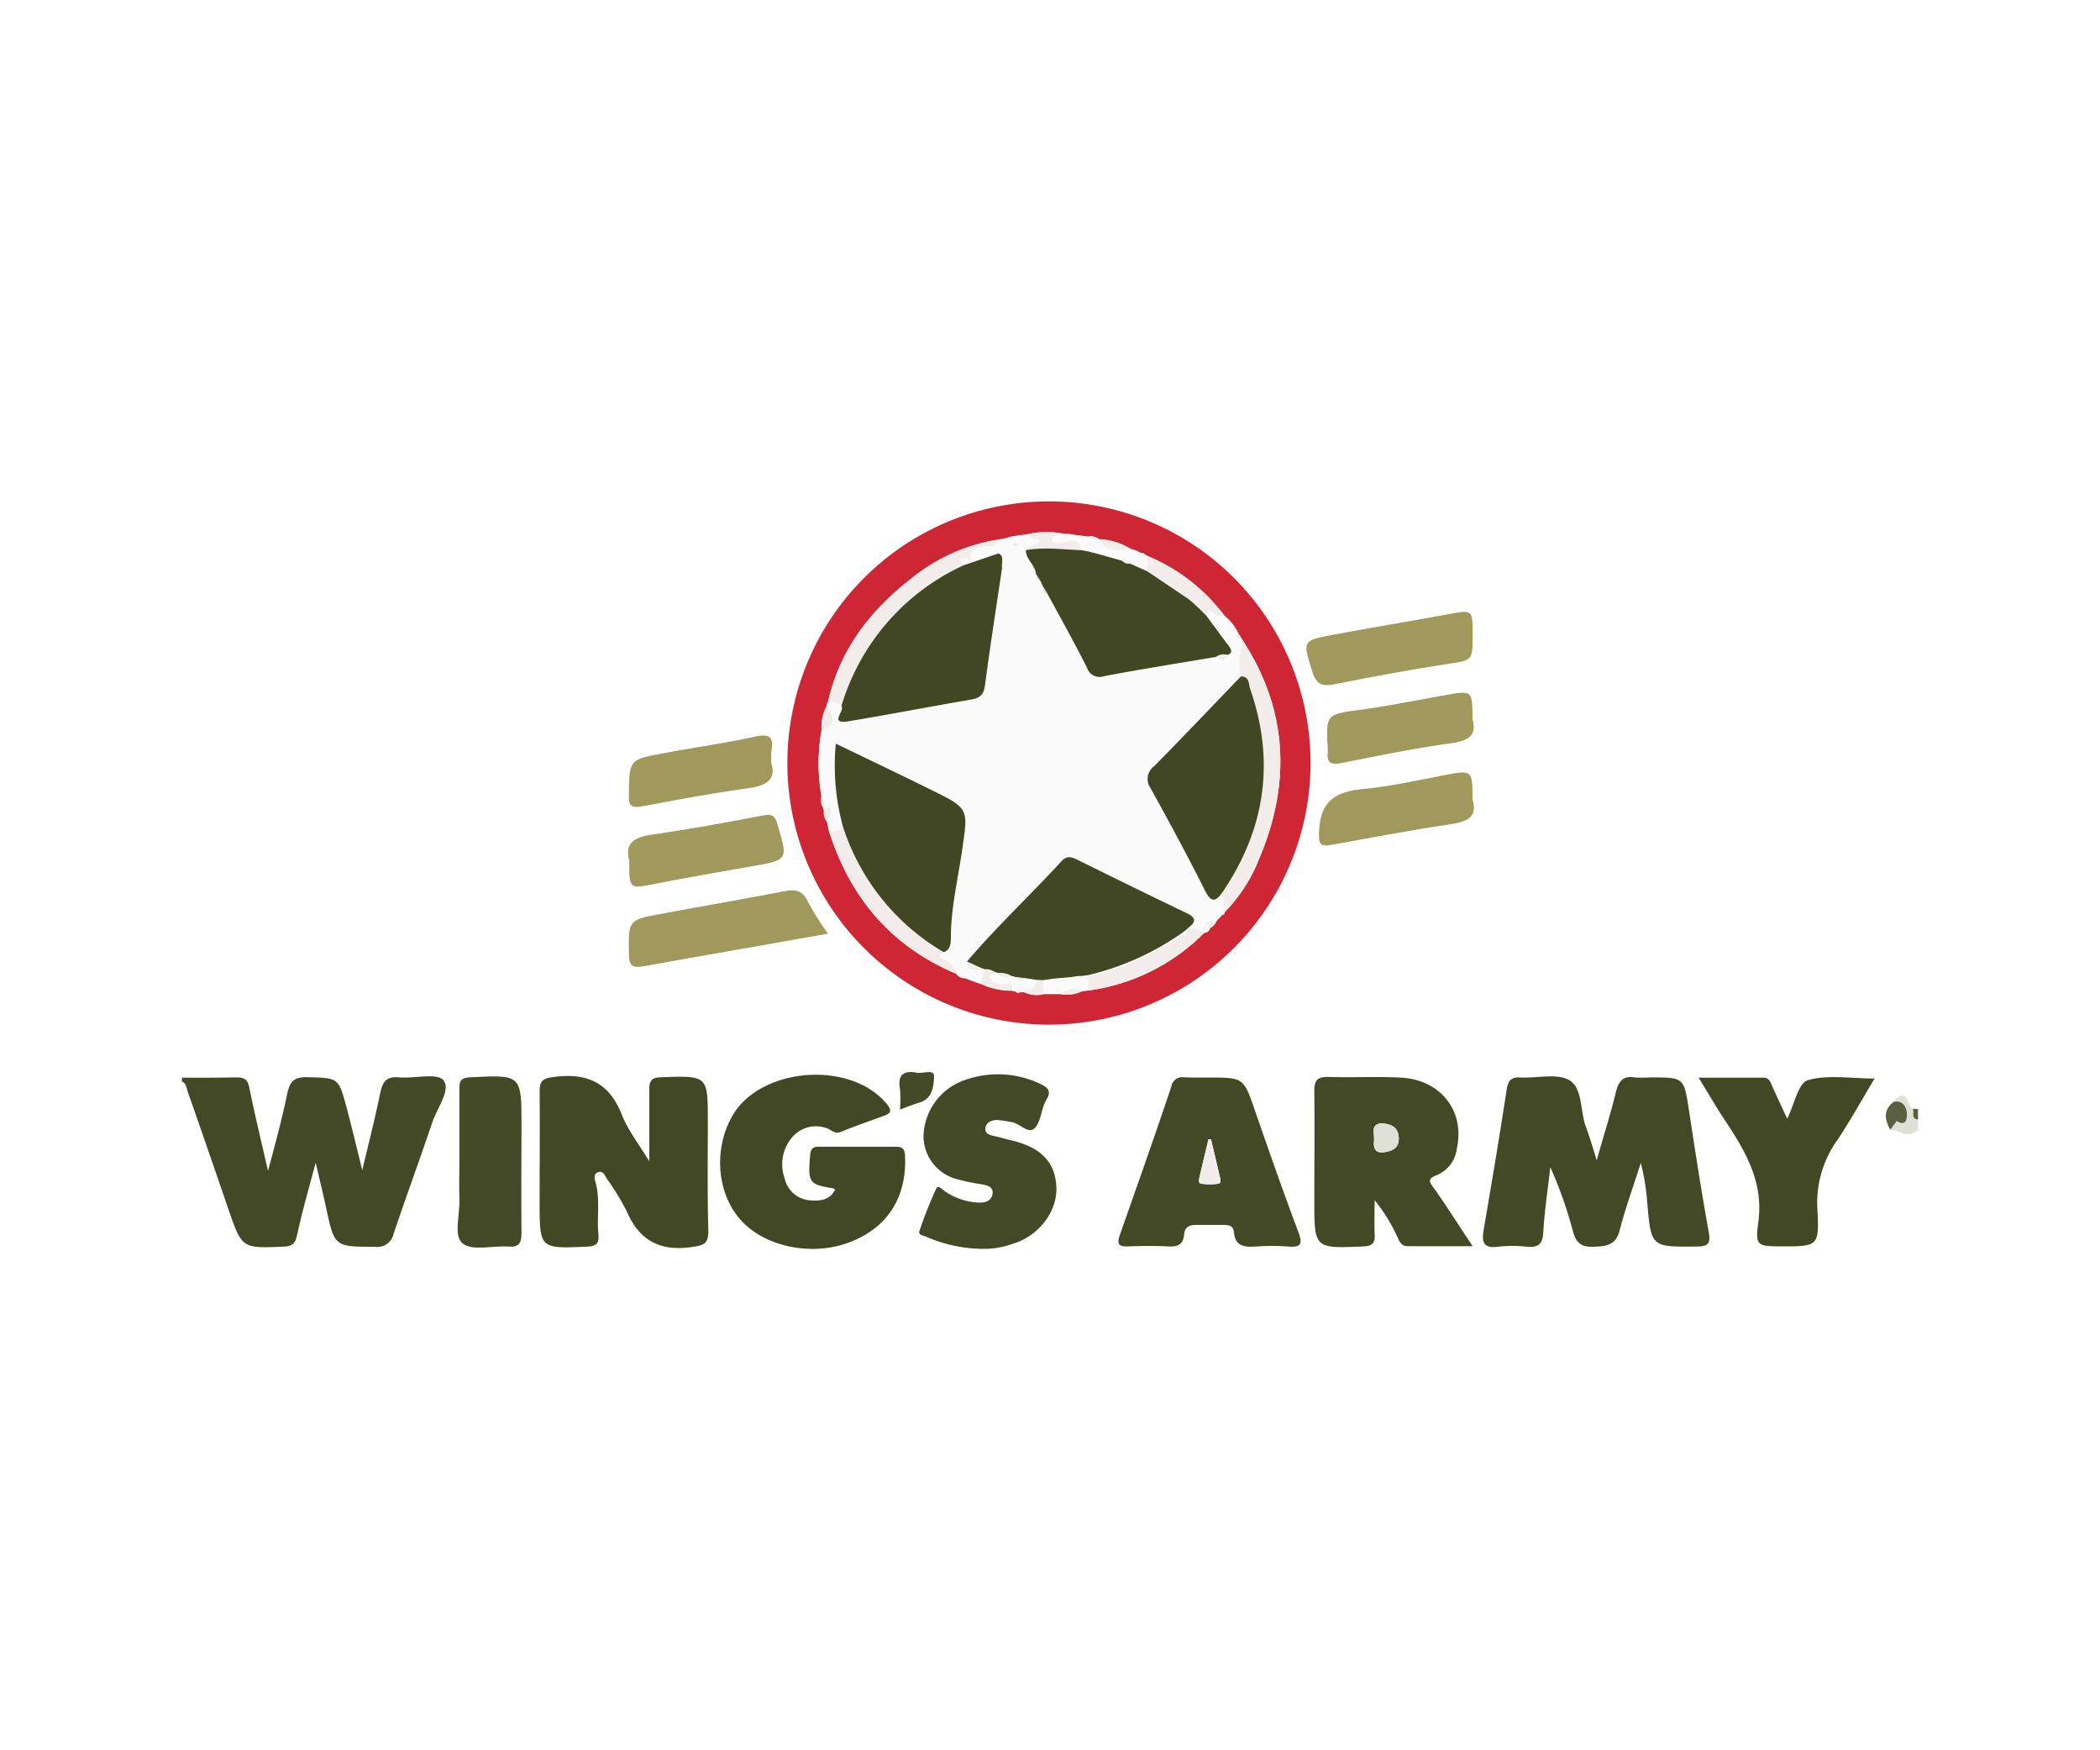 <svg xmlns="http://www.w3.org/2000/svg" id="Capa_1" data-name="Capa 1" viewBox="0 0 300 250"><defs><style>.cls-1{fill:#fff;}.cls-2{fill:#434924;}.cls-3{fill:#dfe1d6;}.cls-4{fill:#5a5f41;}.cls-5{fill:#cf2635;}.cls-6{fill:#434925;}.cls-7{fill:#424823;}.cls-8{fill:#444a25;}.cls-9{fill:#a1995c;}.cls-10{fill:#fbfbfb;}.cls-11{fill:#f2edea;}.cls-12{fill:#414722;}</style></defs><title>Wings</title><rect class="cls-1" width="300" height="250"></rect><path class="cls-2" d="M26,153.94c2.56,0,5.12,0,7.68-.05,1,0,1.66.13,1.91,1.35.8,3.94,1.75,7.86,2.7,12,1-3.78,2-7.38,2.74-11,.37-1.78,1-2.44,2.91-2.38,4.37.13,4.41,0,5.56,4.28.73,2.73,1.38,5.48,2.25,9,1-4.13,1.84-7.51,2.55-10.93.32-1.56.79-2.51,2.67-2.33,2.2.21,5.49-.69,6.38.42,1.1,1.38-.93,4-1.62,6.08-1.78,5.31-3.73,10.57-5.51,15.88a2.37,2.37,0,0,1-2.71,1.82c-5.73,0-5.72,0-6.93-5.6-.43-2-.92-4-1.48-6.41-1,3.74-1.94,7-2.67,10.4-.28,1.27-.79,1.56-2,1.6-5.87.23-5.87.26-7.81-5.38s-3.85-11.22-5.82-16.81c-.18-.5-.18-1.17-.83-1.42Z"></path><path class="cls-3" d="M274,161.38c-1.34,1.4-2.67,0-4,0,.33-.43.9-1.27.93-1.25,1.62,1,1.47-1,1.45-1.15-.11-1-.62-1.8-1.86-1.61,1.91-2.33,1.89.5,2.73,1,.3.48-.33,1.43.76,1.51Z"></path><path class="cls-4" d="M274,159.89c-1.09-.08-.46-1-.76-1.51l.76,0Z"></path><path class="cls-5" d="M187.22,109.3a37.37,37.37,0,1,1-37.06-37.68A37.34,37.34,0,0,1,187.22,109.3Zm-13.44,22.24.9-.93a.27.27,0,0,0,.22-.27,22.62,22.62,0,0,0,4.94-7.59c4.63-10.87,4.17-21.41-2.42-31.45l0,0-.57-.91a6.89,6.89,0,0,0-2-2.5A26.22,26.22,0,0,0,164,79.44h0l-.57-.32A.49.49,0,0,0,163,79l-.55-.31-1-.32A9.23,9.23,0,0,0,157,77h0a1.8,1.8,0,0,0-1.45-.36l-1.83-.22L153,76.3l-1.55-.14a12.43,12.43,0,0,0-4.51.11l-2.42.35-.84.25-1.14.21a26.07,26.07,0,0,0-12.43,5.64c-5.88,4.54-10.21,10.21-11.85,17.64a.32.32,0,0,0-.11.36,6.63,6.63,0,0,0-.79,3.6,27,27,0,0,0,0,9.44,2,2,0,0,0,.3,1.71c-.08.11-.06.2.06.28a2.1,2.1,0,0,0,.43,1.65l.27,1.3c3,9.5,8.88,16.48,18.18,20.39a1.46,1.46,0,0,0,1.26.55l.72.3,1.49.53a10.22,10.22,0,0,0,4.48,1l.2.09.22,0c.26.27.54.36.85.07l.18.13.21-.09a4.11,4.11,0,0,0,2.8.32h2.49a5.21,5.21,0,0,0,3.06-.4l.89-.11a28.68,28.68,0,0,0,16.6-8.26.82.82,0,0,0,.75-.66,1.54,1.54,0,0,0,.95-1Z"></path><path class="cls-6" d="M228.1,165.74c1-3.58,2-6.65,2.74-9.76.37-1.5,1-2.36,2.67-2.09a15.08,15.08,0,0,0,2.23,0c4.86,0,4.82,0,5.54,4.71.88,5.79,1.78,11.58,2.82,17.35.32,1.73-.12,2.09-1.78,2.1-6.45.05-6.44.1-7-6.27a31.65,31.65,0,0,0-.92-5.68c-1,3.18-2.16,6.32-3,9.55-.55,2.26-1.91,2.36-3.79,2.43s-2.52-.71-2.95-2.37a58.23,58.23,0,0,0-3.19-9c-.34,3.09-.82,6.18-1,9.28-.08,1.82-.81,2.23-2.42,2.08a18.08,18.08,0,0,0-4,0c-2.3.32-2.38-.82-2.07-2.58,1.13-6.59,2.24-13.19,3.25-19.8.2-1.32.6-1.87,2-1.79,2.38.13,5.23-.65,7,.41s1.54,4.12,2.21,6.31C227,162.16,227.5,163.72,228.1,165.74Z"></path><path class="cls-7" d="M92.76,165.89c0-3.71,0-7,0-10.3,0-1.27.33-1.67,1.65-1.72,6.71-.24,6.7-.29,6.71,6.3,0,5.21-.08,10.41.07,15.61,0,1.94-.66,2.09-2.37,2.34-4.53.65-7.49-.92-9.29-5.12a36.5,36.5,0,0,0-2.84-4.64c-.3-.48-.53-1.18-1.25-.93s-.48,1-.35,1.49c.67,2.44.15,4.93.4,7.38.12,1.25-.26,1.7-1.6,1.76-6.81.3-6.8.34-6.8-6.47,0-5.2.05-10.41,0-15.61,0-1.54.35-1.94,2-2.15,4.62-.61,7.83.68,9.68,5.23C89.65,161.38,91.27,163.42,92.76,165.89Z"></path><path class="cls-7" d="M119.3,169.94c-.15-.12-.21-.2-.28-.21-3.47-.55-3.61-.82-3.29-4.67.08-1,.37-1.28,1.31-1.27,3.63,0,7.27,0,10.9,0,1.13,0,1.32.43,1.36,1.46.2,5.83-2.53,10.1-7.89,12.17s-12.14.71-15.6-3.17-3.87-10.18-1.19-14.86c4-7,17-8,22.11-1.64.68.85.56,1.25-.38,1.6-2.1.76-4.2,1.5-6.26,2.33-.89.35-1.37-.35-2-.54a4.47,4.47,0,0,0-4.79,1.15,5.92,5.92,0,0,0-1.21,6,4,4,0,0,0,3.7,3.16C117.17,171.57,118.52,171.42,119.3,169.94Z"></path><path class="cls-6" d="M210.38,178c-3.41,0-6.34,0-9.26,0-1,0-1.18-.71-1.51-1.36a24.69,24.69,0,0,0-3.23-5.21c0,1.63-.07,3.27,0,4.9.08,1.31-.41,1.65-1.69,1.71-6.94.28-6.93.31-6.93-6.61,0-5.2.05-10.41,0-15.61,0-1.52.42-2,1.95-2,3.47.11,7-.08,10.41.1,5.71.3,9.18,4.79,8,10.12a4.7,4.7,0,0,1-2.82,3.79c-1.47.55-1.13,1-.37,2C206.76,172.41,208.4,175.05,210.38,178Zm-13-17.58c-1.69.16-1,1.53-1.09,2.45s0,1.9,1.38,1.72,2.25-.65,2.15-2.15S198.73,160.55,197.38,160.44Z"></path><path class="cls-2" d="M172.6,153.91c5.1,0,5.05,0,6.71,4.81,2,5.75,4,11.5,6.15,17.2.58,1.58.58,2.3-1.39,2.13a30.73,30.73,0,0,0-4.7,0c-1.64.11-2.94-.06-3.1-2.09-.07-.87-.74-1-1.45-1-1.32,0-2.64,0-4,0-1,0-1.58.37-1.66,1.37-.13,1.52-1,1.78-2.37,1.7-1.89-.1-3.8-.07-5.69,0-1.37.07-1.54-.46-1.13-1.61,2.48-7.08,5-14.15,7.37-21.25a1.56,1.56,0,0,1,1.75-1.3C170.28,153.93,171.44,153.91,172.6,153.91Zm.4,8.82-.36,0c-.43,1.78-.86,3.56-1.27,5.34-.09.39-.24,1,.26,1a7.1,7.1,0,0,0,2.39,0c.5-.09.33-.66.24-1C173.85,166.29,173.42,164.51,173,162.73Z"></path><path class="cls-2" d="M140.77,178.38a20.81,20.81,0,0,1-8.42-1.71c-.41-.19-1.22-.29-1-.84a61.07,61.07,0,0,1,2.37-6c.31-.67.79,0,1.17.26a9.22,9.22,0,0,0,5.09,1.69c.91,0,1.74-.36,1.82-1.32s-.76-1.15-1.53-1.3a29,29,0,0,1-3.62-.75,6.38,6.38,0,0,1-4.72-6,8.71,8.71,0,0,1,5.16-7.85,14,14,0,0,1,11.54.27c1,.46,1.63,1,.88,2.21a3.47,3.47,0,0,0-.33.67c-.48,1.21-.62,2.85-1.5,3.54s-2.08-.89-3.3-1a18.7,18.7,0,0,0-1.93-.28c-.78,0-1.59.33-1.68,1.18s.73,1,1.37,1.14,1.43.38,2.16.55c4.41,1,6.49,3.15,6.61,6.81.12,3.45-2.54,6.89-6.2,8A12.32,12.32,0,0,1,140.77,178.38Z"></path><path class="cls-7" d="M267.8,154.05c-1.87,3.11-3.49,6.06-5.35,8.83a15.43,15.43,0,0,0-2.82,9.92c.28,5.22.07,5.23-5.18,5.22-3.35,0-3.73-.06-3.27-3.41.79-5.66-1.73-10-4.62-14.38-1.28-1.91-2.42-3.9-3.9-6.3,3.33,0,6.31,0,9.29,0,.82,0,1,.72,1.27,1.32.68,1.49,1.37,3,2.1,4.54,1-2,1.57-5.1,2.94-5.5C261.1,153.46,264.36,154.05,267.8,154.05Z"></path><path class="cls-8" d="M65.63,165.84c0-3.47,0-6.93,0-10.39,0-1.14.29-1.51,1.5-1.57,7.37-.38,7.37-.42,7.37,6.9,0,5.11-.06,10.22,0,15.33,0,1.52-.39,2.06-1.93,1.94-2.2-.16-5.07.67-6.46-.43s-.37-4.15-.48-6.34C65.56,169.47,65.63,167.65,65.63,165.84Z"></path><path class="cls-9" d="M118.29,133.36c-9,1.59-17.68,3.11-26.34,4.65-1.37.25-2.08.13-2.1-1.62-.08-5-.17-5,4.82-5.9,5.83-1.08,11.66-2.09,17.48-3.21,1.6-.31,2.59,0,3.31,1.6A38.29,38.29,0,0,0,118.29,133.36Z"></path><path class="cls-9" d="M210.38,90.68c0,3.74,0,3.6-3.75,4.18-5.37.83-10.72,1.81-16,2.88-1.79.35-2.61,0-3.17-1.86-1.38-4.38-1.48-4.39,3.15-5.25,5.43-1,10.88-1.91,16.32-2.9C210.39,87.09,210.38,87.06,210.38,90.68Z"></path><path class="cls-9" d="M210.36,114.22c.79,2.57-.88,3.19-3.38,3.55-5.53.81-11,1.86-16.53,2.87-1.85.33-2.14.08-2-2.08.24-4.34,2.52-5.5,6.31-5.86s7.79-1.25,11.68-2S210.36,110,210.36,114.22Z"></path><path class="cls-9" d="M89.89,122.88c-.69-2.41.69-3.32,3.29-3.68,5.29-.75,10.56-1.72,15.82-2.72,1.26-.24,1.71,0,2.07,1.26,1.52,5.13,1.56,5.09-3.7,6-4.63.8-9.25,1.62-13.86,2.51C89.87,127,89.88,127,89.89,122.88Z"></path><path class="cls-9" d="M210.36,102.76c.6,2.08-.33,3-2.91,3.38-5.31.72-10.57,1.82-15.83,2.85-1.39.27-2.1.05-1.94-1.5a2.78,2.78,0,0,0,0-.5c-.27-5-.25-4.94,4.74-5.62,4.08-.57,8.12-1.38,12.18-2.1C210.34,98.61,210.34,98.6,210.36,102.76Z"></path><path class="cls-9" d="M110.19,109c.73,2.4-.75,3.23-3.32,3.59-5.05.7-10.08,1.63-15.1,2.58-1.57.29-2-.07-1.93-1.68.08-4.93,0-5,4.88-5.89,4.37-.83,8.79-1.42,13.14-2.38,2.13-.47,2.71.08,2.34,2.09A12.53,12.53,0,0,0,110.19,109Z"></path><path class="cls-8" d="M128.57,158.49a18.87,18.87,0,0,0,0-2.94c-.38-2.07.56-2.69,2.4-2.33.88.17,2.53-.57,2.47.55s-.13,3.06-1.93,3.66C130.64,157.71,129.8,158,128.57,158.49Z"></path><path class="cls-4" d="M270.55,157.36c1.24-.19,1.75.62,1.86,1.61,0,.18.17,2.18-1.45,1.15,0,0-.6.82-.93,1.25C269.22,159.91,269,158.51,270.55,157.36Z"></path><path class="cls-10" d="M118.42,118.7l-.27-1.3c.27-.71.92-1.36.34-2.2l-.77.55c-.12-.08-.14-.17-.06-.28.09-.6.22-1.21-.3-1.71a27,27,0,0,1,0-9.44c2.48-.71,1.43-2.2.79-3.6a.32.32,0,0,1,.11-.36,3,3,0,0,1,1.92.49c.57.62-1.86,2.64.91,2.18,5.83-1,11.63-2.14,17.47-3.09,1.39-.23,1.91-.7,2.09-2.11.74-5.62,1.62-11.22,2.45-16.82.06-.05.17-.1.17-.13a1.52,1.52,0,0,0-.12-.36c0-.55.19-1.18-.54-1.47l-.52.17-3.34,1.15c-.57-1.6.62-1.86,1.69-2.24.74-.26,1.89.28,2.1-1l1.14-.21.84-.25,2.42-.35c.13.93,1.21.49,1.59,1-.47.81-1.61.43-2,1.27,0,1.35,1.35,2.1,1.48,3.39a.82.82,0,0,0,.59,1l.45.94c-.06.49.05.89.62,1,1.87,3.48,3.81,6.92,5.59,10.44a1.87,1.87,0,0,0,2.44,1.21c5.34-1,10.7-1.86,16.05-2.76.68.88,1.2.84,1.54-.26.84-.32.59-.79.2-1.31-1.07-1.43-2.12-2.86-3.18-4.3.12-.46.26-1.08.86-.54a2,2,0,0,0,1.72.54,6.89,6.89,0,0,1,2,2.5c-.56.76,0,.83.57.91l0,0c0,1.78-.68,3.53-.15,5.32-4.12,4.27-8.21,8.58-12.39,12.79a2.26,2.26,0,0,0-.49,3.18c2.67,4.83,5.29,9.68,7.76,14.6.95,1.89,1.61,1.48,2.53.16l.22,3a.27.27,0,0,1-.22.27.9.9,0,0,0-.9.93l0,0c-.49.15-1.1-.24-1.46.3,0,.07.33.45.51.68a.82.82,0,0,1-.75.66,3.8,3.8,0,0,0-2.2-.61c1.09-.88.87-1.44-.34-2q-7.89-3.78-15.72-7.68c-.85-.41-1.47-.5-2.17.26-4.43,4.84-9.26,9.3-13.5,14.33.2,1.53,1.33.94,2.2,1l.15,0,.11.11-.51,1.92-1.49-.53-.72-.3a1.46,1.46,0,0,1-1.26-.55,3.06,3.06,0,0,0-1.86-2.07c-.73-.38-.38-.73.07-1.05.92-.23,1-1.22,1-1.73-.05-4.37,1-8.6,1.61-12.87.85-5.92,1-5.91-4.36-8.57-4.48-2.21-9-4.36-13.69-6.63a33.19,33.19,0,0,0,1,11.78C120,118.82,119.18,118.71,118.42,118.7Zm26.66-41.21-.59.32c.14.07.27.19.41.18a2.48,2.48,0,0,0,.64-.15Z"></path><path class="cls-11" d="M177.27,96.62c-.53-1.79.13-3.54.15-5.32,6.59,10,7.05,20.58,2.42,31.45a22.62,22.62,0,0,1-4.94,7.59c-.07-1-.15-2-.22-3,6.09-9,7.5-18.67,3.91-29C178.36,97.71,178.53,96.58,177.27,96.62Z"></path><path class="cls-11" d="M142.56,77.08c-.21,1.33-1.36.79-2.1,1-1.07.38-2.26.64-1.69,2.24h-.06c-.34-.33-.71-.9-1.19-.59s0,.64.31.88a32.23,32.23,0,0,0-17.63,20.19,3,3,0,0,0-1.92-.49c1.64-7.43,6-13.1,11.85-17.64A26.07,26.07,0,0,1,142.56,77.08Z"></path><path class="cls-11" d="M118.42,118.7c.76,0,1.56.12,2-.75a32.2,32.2,0,0,0,14.41,18c-.45.32-.8.67-.07,1.05a3.06,3.06,0,0,1,1.86,2.07C127.3,135.18,121.45,128.2,118.42,118.7Z"></path><path class="cls-11" d="M169.85,132.61a3.8,3.8,0,0,1,2.2.61,28.68,28.68,0,0,1-16.6,8.26c0-.67,0-1.35,0-2a38.9,38.9,0,0,0,13.24-5.91c.2-.17,1,.43.64-.47Z"></path><path class="cls-11" d="M174.91,87.91a2,2,0,0,1-1.72-.54c-.6-.54-.74.08-.86.54l-1-1-.49-.45-.51-.48-.59-.48-5.85-3.94c0-.71,0-1.41.08-2.12A26.22,26.22,0,0,1,174.91,87.91Z"></path><path class="cls-10" d="M164,79.44c0,.71-.06,1.41-.08,2.12l-2.49-1.11a1,1,0,0,0-1.09-.39L156.45,79a.73.73,0,0,0-.87-.22l-1.12-.21c-.55-3-3.23.29-4.24-1.53.14-.6,1-.38,1.25-.85l1.55.14.64.16,1.83.22c.4.48.93.39,1.45.36h0c1.09,1.84,2.79,1.62,4.51,1.32l1,.32L163,79a.49.49,0,0,1,.44.14l.57.32Z"></path><path class="cls-11" d="M151.47,76.16c-.29.47-1.11.25-1.25.85,1,1.82,3.69-1.45,4.24,1.53-2.63-.05-5.27-.42-7.91,0,.39-.84,1.53-.46,2-1.27-.38-.55-1.46-.11-1.59-1A12.43,12.43,0,0,1,151.47,76.16Z"></path><path class="cls-10" d="M155.44,139.46c0,.67,0,1.35,0,2l-.89.11c-1.14-.74-2.11-.24-3.06.4H149v-2h1.41a4.08,4.08,0,0,0,2.51-.22l1-.16c.19.25.36.21.5,0Z"></path><path class="cls-10" d="M146.21,141.68l-.21.09-.18-.13-.85-.07-.22,0-.2-.09c.39-1.91-1.12-.65-1.68-.95s-1.32-.25-1.51-.94c-.14-.53.48-.48.81-.63l.21,0,.18.11c.56.7,1.32.48,2,.45l.23,0,.21.11a.9.9,0,0,0,1.46.15L148,140C148,141.18,147.18,141.51,146.21,141.68Z"></path><path class="cls-11" d="M142.17,139c-.33.15-.95.1-.81.63.19.69,1,.66,1.51.94s2.07-1,1.68.95a10.22,10.22,0,0,1-4.48-1l.51-1.92A2.31,2.31,0,0,1,142.17,139Z"></path><path class="cls-11" d="M161.46,78.36c-1.72.3-3.42.52-4.51-1.32A9.23,9.23,0,0,1,161.46,78.36Z"></path><path class="cls-11" d="M118.17,100.72c.64,1.4,1.69,2.89-.79,3.6A6.63,6.63,0,0,1,118.17,100.72Z"></path><path class="cls-11" d="M146.21,141.68c1-.17,1.8-.5,1.81-1.7l1,.05v2A4.11,4.11,0,0,1,146.21,141.68Z"></path><path class="cls-11" d="M151.5,142c.95-.64,1.92-1.14,3.06-.4A5.21,5.21,0,0,1,151.5,142Z"></path><path class="cls-11" d="M117.72,115.75l.77-.55c.58.84-.07,1.49-.34,2.2A2.1,2.1,0,0,1,117.72,115.75Z"></path><path class="cls-11" d="M172.8,132.56c-.18-.23-.56-.61-.51-.68.36-.54,1-.15,1.46-.3A1.54,1.54,0,0,1,172.8,132.56Z"></path><path class="cls-11" d="M156.94,77c-.52,0-1.05.12-1.45-.36A1.8,1.8,0,0,1,156.94,77Z"></path><path class="cls-11" d="M173.78,131.54a.9.9,0,0,1,.9-.93Z"></path><path class="cls-11" d="M117.36,113.76c.52.5.39,1.11.3,1.71A2,2,0,0,1,117.36,113.76Z"></path><path class="cls-11" d="M177.45,91.32c-.56-.08-1.13-.15-.57-.91Z"></path><path class="cls-11" d="M164,79.45l-.57-.32Z"></path><path class="cls-11" d="M163,79l-.55-.31Z"></path><path class="cls-11" d="M137.86,139.64l.72.3Z"></path><path class="cls-11" d="M145,141.57l.85.07C145.51,141.93,145.23,141.84,145,141.57Z"></path><path class="cls-11" d="M144.54,76.62l-.84.25Z"></path><path class="cls-11" d="M153.66,76.46,153,76.3Z"></path><path class="cls-3" d="M197.38,160.44c1.35.11,2.34.57,2.44,2s-.89,2-2.15,2.15-1.5-.74-1.38-1.72S195.69,160.6,197.38,160.44Z"></path><path class="cls-11" d="M173,162.73c.42,1.78.85,3.56,1.26,5.34.09.38.26,1-.24,1a7.1,7.1,0,0,1-2.39,0c-.5-.07-.35-.65-.26-1,.41-1.78.84-3.56,1.27-5.34Z"></path><path class="cls-12" d="M134.81,136a32.2,32.2,0,0,1-14.41-18,33.19,33.19,0,0,1-1-11.78c4.71,2.27,9.21,4.42,13.69,6.63,5.4,2.66,5.21,2.65,4.36,8.57-.62,4.27-1.66,8.5-1.61,12.87C135.81,134.75,135.73,135.74,134.81,136Z"></path><path class="cls-12" d="M120.2,100.85a32.23,32.23,0,0,1,17.63-20.19l.88-.29h.06l3.34-1.15.52-.17c.73.29.51.92.54,1.47l0,.49c-.83,5.6-1.71,11.2-2.45,16.82-.18,1.41-.7,1.88-2.09,2.11-5.84,1-11.64,2.13-17.47,3.09C118.34,103.49,120.77,101.47,120.2,100.85Z"></path><path class="cls-12" d="M149,140l-1-.05-1.52-.24-1.46-.15-.21-.11-.23,0a3,3,0,0,0-2-.45l-.18-.11-.21,0a2.31,2.31,0,0,0-1.59-.44l-.11-.11-.15,0-2.2-1c4.24-5,9.07-9.49,13.5-14.33.7-.76,1.32-.67,2.17-.26q7.83,3.89,15.72,7.68c1.21.58,1.43,1.14.34,2l-.53.47-.64.47a38.9,38.9,0,0,1-13.24,5.91l-1,.13-.5,0-1,.16-2.51.22Z"></path><path class="cls-12" d="M146.55,78.58c2.64-.46,5.28-.09,7.91,0l1.13.21.86.22,3.87,1.09a1.16,1.16,0,0,0,1.09.39l2.49,1.11,5.85,3.94.59.48.51.48.49.45,1,1c1.06,1.44,2.11,2.87,3.18,4.3.39.52.64,1-.2,1.31a2,2,0,0,0-1.54.26c-5.35.9-10.71,1.75-16.05,2.76a1.87,1.87,0,0,1-2.44-1.21c-1.78-3.52-3.72-7-5.59-10.44l-.62-1-.45-.94L148,82C147.9,80.68,146.54,79.93,146.55,78.58Z"></path><path class="cls-12" d="M177.27,96.62c1.26,0,1.09,1.09,1.32,1.76,3.59,10.3,2.18,20-3.91,29-.92,1.32-1.58,1.73-2.53-.16-2.47-4.92-5.09-9.77-7.76-14.6a2.26,2.26,0,0,1,.49-3.18C169.06,105.2,173.15,100.89,177.27,96.62Z"></path><path class="cls-11" d="M138.12,137.5l2.2,1C139.45,138.44,138.32,139,138.12,137.5Z"></path><path class="cls-11" d="M173.77,93.78a2,2,0,0,1,1.54-.26C175,94.62,174.45,94.66,173.77,93.78Z"></path><path class="cls-11" d="M145.08,77.49l.46.35a2.48,2.48,0,0,1-.64.15c-.14,0-.27-.11-.41-.18Z"></path><path class="cls-3" d="M149.07,83.88l.62,1C149.12,84.77,149,84.37,149.07,83.88Z"></path><path class="cls-3" d="M148,82l.59,1A.82.82,0,0,1,148,82Z"></path><path class="cls-11" d="M143.12,81l0-.49a1.52,1.52,0,0,1,.12.36S143.18,81,143.12,81Z"></path><path class="cls-11" d="M142.63,79.05l-.52.17Z"></path><path class="cls-10" d="M138.71,80.37l-.88.29c-.28-.24-.87-.51-.31-.88S138.37,80,138.71,80.37Z"></path><path class="cls-10" d="M168.68,133.55l.64-.47C169.64,134,168.88,133.38,168.68,133.55Z"></path><path class="cls-10" d="M170.34,86l-.59-.48Z"></path><path class="cls-10" d="M171.34,86.91l-.49-.45Z"></path><path class="cls-11" d="M161.41,80.45a1.16,1.16,0,0,1-1.09-.39A1,1,0,0,1,161.41,80.45Z"></path><path class="cls-11" d="M156.45,79l-.86-.22A.72.72,0,0,1,156.45,79Z"></path><path class="cls-11" d="M150.42,140l2.51-.22A4.08,4.08,0,0,1,150.42,140Z"></path><path class="cls-11" d="M154,139.64l.5,0C154.33,139.85,154.16,139.89,154,139.64Z"></path><path class="cls-11" d="M142.56,139.07a3,3,0,0,1,2,.45C143.88,139.55,143.12,139.77,142.56,139.07Z"></path><path class="cls-11" d="M145,139.59l1.46.15A.9.9,0,0,1,145,139.59Z"></path></svg>